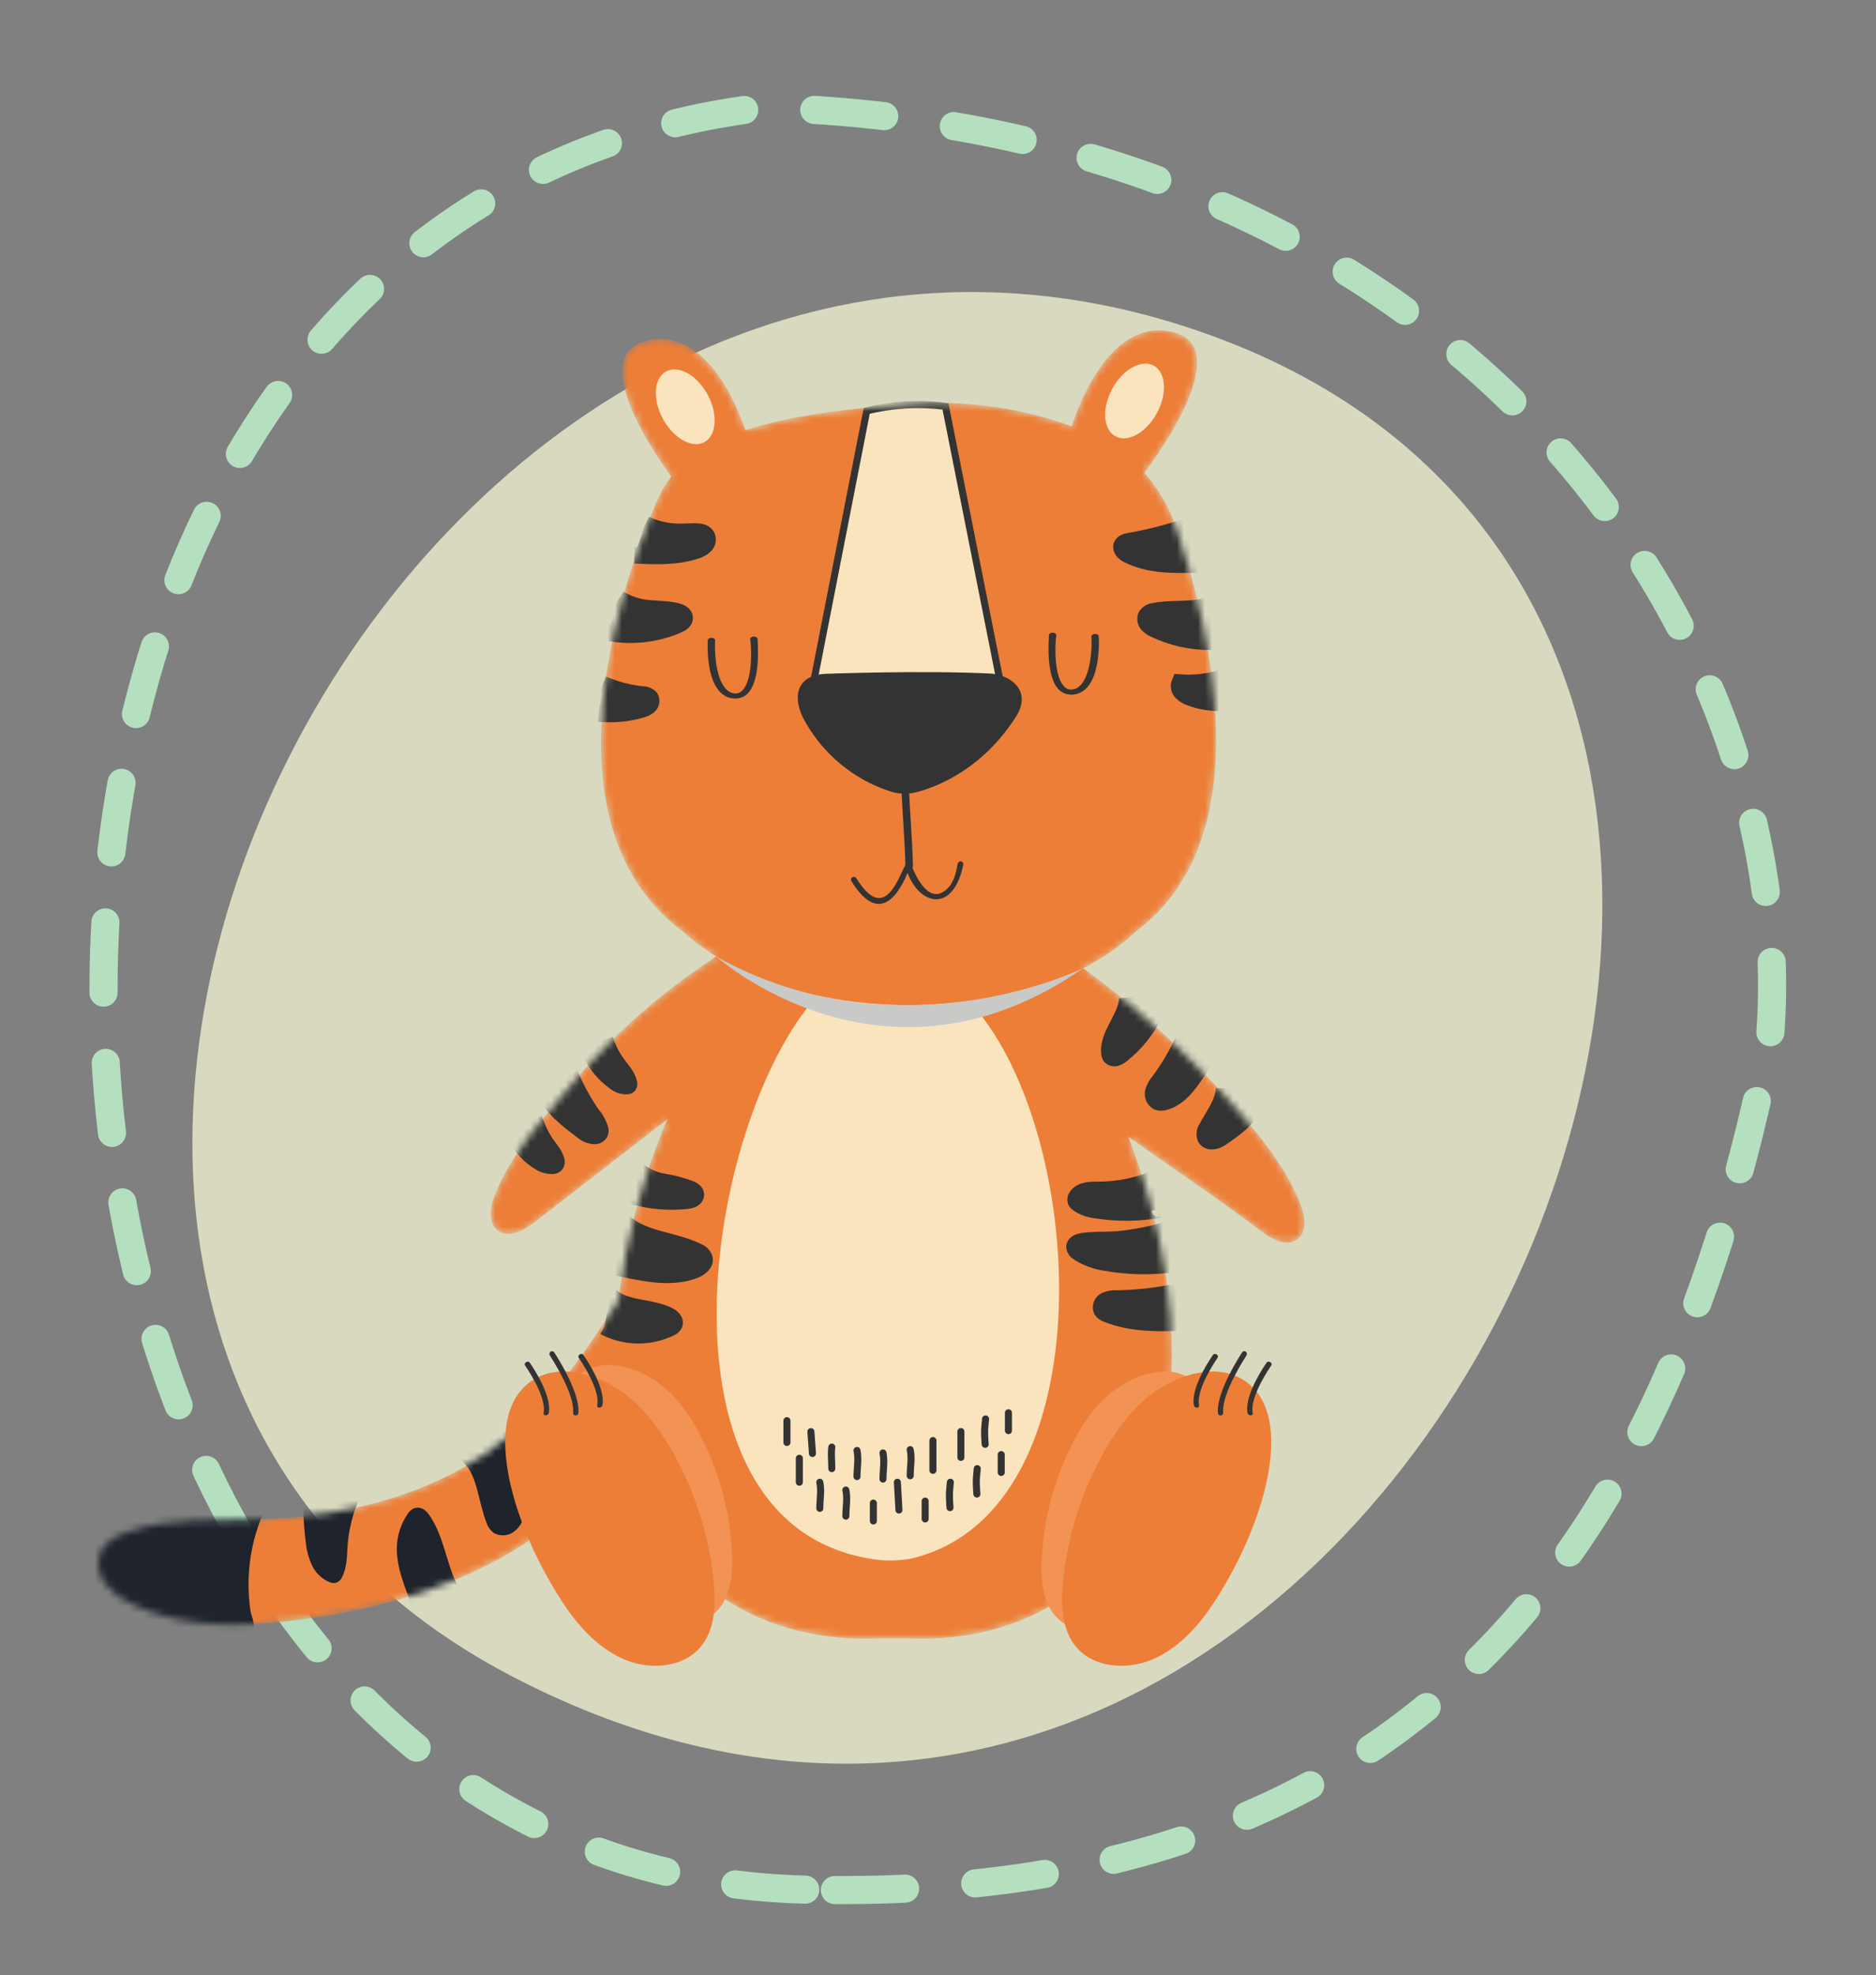 <?xml version="1.0" encoding="UTF-8"?> <svg xmlns="http://www.w3.org/2000/svg" width="267" height="281" viewBox="0 0 267 281" fill="none"><rect x="0" y="0" width="267" height="281" fill="#808080" stroke="none"/> <path d="M72.857 238.492C198.53 304.001 292.796 91.485 172.395 47.738C58.267 6.271 -29.993 184.879 72.857 238.492Z" fill="#FEFFDB" fill-opacity="0.7"></path> <path d="M114.604 268.844C-11.962 265.733 -22.85 31.061 108.533 15.302C208.355 18.023 256.824 91.399 251.866 148.156C237.795 218.238 202.854 271.014 114.604 268.844Z" stroke="#B4E0C0" stroke-width="4" stroke-linecap="round" stroke-dasharray="10 10"></path> <mask id="mask0_807_182" style="mask-type:luminance" maskUnits="userSpaceOnUse" x="14" y="47" width="172" height="187"> <path d="M185.06 171.24C183.478 167.237 180.908 163.703 178.196 160.361C171.165 151.848 163.092 144.253 154.166 137.754C156.903 136.389 159.425 134.628 161.648 132.527C179.563 119.227 172.279 89.419 167.438 75.182C166.456 72.264 164.898 69.574 162.856 67.27C162.856 67.27 176.641 49.581 166.881 47.238C157.121 44.894 152.545 60.658 152.545 60.658C145.14 57.963 137.243 56.888 129.386 57.505C119.158 58.205 111.615 59.39 106.084 61.199C105.109 58.194 100.549 46.416 92.024 48.467C83.499 50.518 93.127 64.551 95.536 67.816C94.797 68.758 94.177 69.787 93.689 70.881C93.689 70.881 73.205 114.722 97.196 132.532C98.656 133.866 100.246 135.048 101.944 136.061C90.364 143.742 84.409 150.364 77.296 159.126C74.584 162.467 72.014 166.002 70.431 170.005C69.742 171.736 69.417 174.074 70.944 175.138C72.472 176.203 74.628 175.023 76.144 173.848C81.476 169.707 89.024 163.868 94.99 159.236C91.46 167.468 89.111 176.157 88.015 185.047C83.516 192.022 78.846 199.019 72.472 204.313C62.767 212.368 49.865 215.743 37.265 216.14C30.858 216.344 24.269 215.864 18.209 217.948C16.654 218.5 15.044 219.288 14.35 220.772C13.655 222.255 14.057 224.047 15.017 225.354C16.045 226.621 17.371 227.613 18.876 228.243C25.791 231.579 33.841 231.485 41.483 230.597C57.821 228.701 74.633 222.894 85.33 210.356L88.688 205.454C90.453 214.227 95.266 222.189 102.699 227.206C108.025 230.801 115.381 233.542 125.273 233.095H128.967C138.892 233.542 146.22 230.801 151.574 227.206C159.189 222.062 164.069 213.824 165.718 204.781C168.64 188.758 165.116 173.44 160.579 161.723C166.964 166.244 174.876 171.587 179.375 175.078C180.892 176.258 182.998 177.465 184.575 176.368C186.152 175.271 185.744 172.966 185.06 171.24Z" fill="white"></path> </mask> <g mask="url(#mask0_807_182)"> <path d="M185.058 171.24C183.476 167.237 180.906 163.703 178.194 160.361C171.163 151.848 163.09 144.253 154.164 137.754C156.901 136.389 159.423 134.628 161.646 132.527C179.561 119.227 172.277 89.419 167.436 75.182C166.454 72.264 164.896 69.574 162.854 67.27C162.854 67.27 176.639 49.581 166.879 47.238C157.119 44.894 152.543 60.658 152.543 60.658C145.138 57.963 137.241 56.888 129.384 57.505C119.156 58.205 111.613 59.39 106.083 61.199C105.107 58.194 100.547 46.416 92.022 48.467C83.498 50.518 93.125 64.551 95.534 67.816C94.795 68.758 94.175 69.787 93.687 70.881C93.687 70.881 73.203 114.722 97.194 132.532C98.654 133.866 100.244 135.048 101.942 136.061C90.362 143.742 84.407 150.364 77.294 159.126C74.582 162.467 72.012 166.002 70.43 170.005C69.74 171.736 69.415 174.074 70.942 175.138C72.47 176.203 74.626 175.023 76.142 173.848C81.474 169.707 89.022 163.868 94.989 159.236C91.458 167.468 89.109 176.157 88.013 185.047C83.514 192.022 78.844 199.019 72.47 204.313C62.765 212.368 49.863 215.743 37.263 216.14C30.856 216.344 24.267 215.864 18.207 217.948C16.652 218.5 15.042 219.288 14.348 220.772C13.653 222.255 14.055 224.047 15.015 225.354C16.043 226.621 17.369 227.613 18.874 228.243C25.789 231.579 33.839 231.485 41.481 230.597C57.819 228.701 74.631 222.894 85.328 210.356L88.686 205.454C90.451 214.227 95.264 222.189 102.697 227.206C108.023 230.801 115.379 233.542 125.271 233.095H128.965C138.89 233.542 146.218 230.801 151.572 227.206C159.187 222.062 164.067 213.824 165.716 204.781C168.638 188.758 165.115 173.44 160.577 161.723C166.962 166.244 174.874 171.587 179.374 175.078C180.89 176.258 182.996 177.465 184.573 176.368C186.15 175.271 185.742 172.966 185.058 171.24Z" fill="#ED7E38"></path> <path d="M36.281 215.412C34.481 219.843 33.91 224.678 34.626 229.406C34.681 229.754 35.007 230.708 35.068 231.061C35.068 231.061 17.467 232.163 13.084 222.817C13.084 222.817 12.124 214.673 29.68 215.511L36.281 215.412Z" fill="#1E232C" stroke="#1E232C" stroke-width="2.09" stroke-miterlimit="10"></path> <path d="M44.203 214.624C44.246 216.284 44.375 217.94 44.589 219.586C44.697 220.511 44.952 221.412 45.344 222.255C45.748 223.101 46.446 223.771 47.307 224.141C47.344 224.165 47.385 224.18 47.428 224.185C47.472 224.19 47.515 224.185 47.556 224.169C47.597 224.153 47.633 224.128 47.661 224.095C47.69 224.062 47.711 224.023 47.721 223.981C48.355 222.773 48.328 221.34 48.416 219.978C48.559 217.854 49.018 215.763 49.778 213.775L44.203 214.624Z" fill="#1E232C" stroke="#1E232C" stroke-width="2.09" stroke-miterlimit="10"></path> <path d="M64.082 225.811C62.527 222.806 62.152 218.726 60.133 216.008C59.935 215.743 59.632 215.456 59.318 215.561C59.174 215.622 59.052 215.726 58.97 215.859C57.823 217.474 57.329 219.463 57.586 221.428C57.774 223.38 58.689 225.657 59.373 227.493L64.082 225.811Z" fill="#1E232C" stroke="#1E232C" stroke-width="2.09" stroke-miterlimit="10"></path> <path d="M71.872 204.886C72.861 207.431 73.521 210.092 73.835 212.804C73.929 214.271 73.796 215.919 72.732 216.901C72.497 217.148 72.188 217.314 71.852 217.374C71.516 217.433 71.169 217.383 70.863 217.232C70.559 216.984 70.335 216.652 70.218 216.278C69.203 213.736 68.922 209.76 67.086 207.726L71.872 204.886Z" fill="#1E232C" stroke="#1E232C" stroke-width="2.09" stroke-miterlimit="10"></path> <path d="M82.062 215.726C81.228 213.766 80.646 211.707 80.331 209.6C80.061 207.615 79.89 205.437 80.982 203.756C81.051 203.623 81.146 203.506 81.261 203.411C81.377 203.316 81.511 203.246 81.654 203.204C82.04 203.144 82.382 203.474 82.586 203.811C82.992 204.65 83.242 205.556 83.325 206.485C83.776 208.747 84.594 210.921 85.746 212.92L82.062 215.726Z" fill="#1E232C" stroke="#1E232C" stroke-width="2.09" stroke-miterlimit="10"></path> <path d="M137.837 142.391C154.604 159.88 158.031 214.906 129.792 221.72C127.752 222.115 125.656 222.115 123.616 221.72C92.005 216.296 100.003 159.999 116.321 141.647C123.142 143.099 130.158 143.39 137.076 142.507" fill="#F9E4BE"></path> <path d="M123.356 58.458C127.021 57.551 130.821 57.335 134.565 57.82L142.344 96.964H115.814L123.356 58.458Z" fill="#F9E4BE" stroke="#333333"></path> <path d="M91.856 74.598C93.196 75.239 94.651 75.604 96.135 75.673C97.056 75.717 97.977 75.645 98.892 75.634C99.52 75.634 100.27 75.717 100.579 76.257C100.684 76.482 100.715 76.733 100.67 76.976C100.624 77.219 100.504 77.442 100.325 77.614C99.958 77.958 99.511 78.206 99.024 78.336C96.267 79.251 93.234 79.125 90.307 78.987" fill="#333333"></path> <path d="M91.856 74.598C93.196 75.239 94.651 75.604 96.135 75.673C97.056 75.717 97.977 75.645 98.892 75.634C99.52 75.634 100.27 75.717 100.579 76.257C100.684 76.482 100.715 76.733 100.67 76.976C100.624 77.219 100.504 77.442 100.325 77.614C99.958 77.958 99.511 78.206 99.024 78.336C96.267 79.251 93.234 79.125 90.307 78.987" stroke="#333333" stroke-width="2.38" stroke-miterlimit="10"></path> <path d="M88.09 85.173C89.123 85.81 90.268 86.243 91.465 86.447C93.091 86.728 94.773 86.585 96.372 86.998C96.857 87.12 97.414 87.406 97.43 87.897C97.447 88.388 96.945 88.686 96.499 88.879C93.355 90.25 89.869 90.635 86.502 89.981" fill="#333333"></path> <path d="M88.09 85.173C89.123 85.81 90.268 86.243 91.465 86.447C93.091 86.728 94.773 86.585 96.372 86.998C96.857 87.12 97.414 87.406 97.43 87.897C97.447 88.388 96.945 88.686 96.499 88.879C93.355 90.25 89.869 90.635 86.502 89.981" stroke="#333333" stroke-width="2.38" stroke-miterlimit="10"></path> <path d="M85.769 97.348C87.563 98.125 89.465 98.626 91.41 98.831C91.624 98.822 91.837 98.858 92.036 98.938C92.235 99.018 92.414 99.139 92.562 99.294C92.657 99.474 92.689 99.681 92.652 99.881C92.615 100.081 92.511 100.263 92.358 100.397C92.042 100.669 91.663 100.859 91.255 100.949C89.299 101.509 87.254 101.696 85.228 101.5" fill="#333333"></path> <path d="M85.769 97.348C87.563 98.125 89.465 98.626 91.41 98.831C91.624 98.822 91.837 98.858 92.036 98.938C92.235 99.018 92.414 99.139 92.562 99.294C92.657 99.474 92.689 99.681 92.652 99.881C92.615 100.081 92.511 100.263 92.358 100.397C92.042 100.669 91.663 100.859 91.255 100.949C89.299 101.509 87.254 101.696 85.228 101.5" stroke="#333333" stroke-width="2.38" stroke-miterlimit="10"></path> <path d="M168.57 75.039C166.027 75.877 163.427 76.529 160.79 76.991C160.343 77.068 159.819 77.195 159.659 77.608C159.45 78.16 160.029 78.661 160.552 78.926C163.558 80.448 167.114 80.387 170.478 80.282" fill="#333333"></path> <path d="M168.57 75.039C166.027 75.877 163.427 76.529 160.79 76.991C160.343 77.068 159.819 77.195 159.659 77.608C159.45 78.16 160.029 78.661 160.552 78.926C163.558 80.448 167.114 80.387 170.478 80.282" stroke="#333333" stroke-width="2.38" stroke-miterlimit="10"></path> <path d="M172.344 85.989C169.835 87.026 166.94 86.425 164.272 86.971C164.058 86.99 163.85 87.053 163.66 87.154C163.471 87.255 163.304 87.394 163.169 87.561C163.067 87.76 163.027 87.984 163.056 88.206C163.084 88.428 163.18 88.635 163.329 88.802C163.635 89.133 164.012 89.392 164.432 89.557C166.793 90.674 169.368 91.265 171.98 91.288C172.195 91.257 172.415 91.274 172.623 91.338C172.831 91.401 173.022 91.511 173.182 91.658" fill="#333333"></path> <path d="M172.344 85.989C169.835 87.026 166.94 86.425 164.272 86.971C164.058 86.99 163.85 87.053 163.66 87.154C163.471 87.255 163.304 87.394 163.169 87.561C163.067 87.76 163.027 87.984 163.056 88.206C163.084 88.428 163.18 88.635 163.329 88.802C163.635 89.133 164.012 89.392 164.432 89.557C166.793 90.674 169.368 91.265 171.98 91.288C172.195 91.257 172.415 91.274 172.623 91.338C172.831 91.401 173.022 91.511 173.182 91.658" stroke="#333333" stroke-width="2.38" stroke-miterlimit="10"></path> <path d="M173.83 96.471C171.917 97.054 169.914 97.279 167.919 97.133C167.824 97.36 167.798 97.61 167.845 97.852C167.892 98.093 168.01 98.315 168.184 98.489C168.538 98.843 168.974 99.104 169.452 99.25C170.993 99.826 172.642 100.059 174.282 99.934" fill="#333333"></path> <path d="M173.83 96.471C171.917 97.054 169.914 97.279 167.919 97.133C167.824 97.36 167.798 97.61 167.845 97.852C167.892 98.093 168.01 98.315 168.184 98.489C168.538 98.843 168.974 99.104 169.452 99.25C170.993 99.826 172.642 100.059 174.282 99.934" stroke="#333333" stroke-width="2.38" stroke-miterlimit="10"></path> <path d="M117.668 96.659C117.668 96.659 131 96.157 140.727 96.615C141.554 96.641 142.364 96.86 143.093 97.254C144.267 97.916 145.425 99.217 143.898 101.583C139.304 108.751 133.184 111.149 130.289 111.927C129.221 112.213 128.093 112.192 127.036 111.866C121.853 110.208 117.529 106.577 114.999 101.759C114.999 101.759 112.336 96.802 117.668 96.659Z" fill="#333333" stroke="#333333" stroke-width="1.59" stroke-miterlimit="10"></path> <g style="mix-blend-mode:multiply"> <path d="M154.158 137.743C154.158 137.743 128.022 150.679 101.93 136.089C101.93 136.067 125.794 157.544 154.158 137.743Z" fill="#C9C9C8"></path> </g> <path d="M100.252 62.9C102.009 61.949 102.214 58.927 100.711 56.15C99.207 53.373 96.565 51.892 94.808 52.843C93.051 53.794 92.846 56.817 94.349 59.594C95.853 62.371 98.496 63.851 100.252 62.9Z" fill="#F9E4BE"></path> <path d="M164.656 58.771C166.16 55.994 165.954 52.972 164.198 52.021C162.441 51.069 159.798 52.55 158.294 55.327C156.791 58.104 156.996 61.126 158.753 62.077C160.51 63.028 163.153 61.548 164.656 58.771Z" fill="#F9E4BE"></path> <path d="M86.082 147.861C86.472 149.139 87.078 150.34 87.875 151.412C88.503 152.256 89.275 153.066 89.501 154.097C89.521 154.15 89.528 154.206 89.522 154.261C89.517 154.317 89.498 154.37 89.468 154.417C89.412 154.468 89.34 154.499 89.264 154.505C88.611 154.537 87.972 154.316 87.478 153.888C86.011 152.834 84.836 151.424 84.064 149.791" fill="#333333"></path> <path d="M86.082 147.861C86.472 149.139 87.078 150.34 87.875 151.412C88.503 152.256 89.275 153.066 89.501 154.097C89.521 154.15 89.528 154.206 89.522 154.261C89.517 154.317 89.498 154.37 89.468 154.417C89.412 154.468 89.34 154.499 89.264 154.505C88.611 154.537 87.972 154.316 87.478 153.888C86.011 152.834 84.836 151.424 84.064 149.791" stroke="#333333" stroke-width="2.38" stroke-miterlimit="10"></path> <path d="M81.115 152.813C81.931 154.781 82.945 156.662 84.142 158.426C84.71 159.065 85.138 159.817 85.399 160.631C85.452 160.825 85.44 161.03 85.366 161.216C85.297 161.333 85.2 161.43 85.083 161.498C84.967 161.567 84.834 161.604 84.699 161.607C83.989 161.585 83.312 161.302 82.797 160.813C80.718 159.258 78.551 157.599 77.492 155.228" fill="#333333"></path> <path d="M81.115 152.813C81.931 154.781 82.945 156.662 84.142 158.426C84.71 159.065 85.138 159.817 85.399 160.631C85.452 160.825 85.44 161.03 85.366 161.216C85.297 161.333 85.2 161.43 85.083 161.498C84.967 161.567 84.834 161.604 84.699 161.607C83.989 161.585 83.312 161.302 82.797 160.813C80.718 159.258 78.551 157.599 77.492 155.228" stroke="#333333" stroke-width="2.38" stroke-miterlimit="10"></path> <path d="M75.986 159.198L76.141 159.589C76.501 160.598 76.969 161.564 77.535 162.473C78.087 163.317 78.87 164.067 79.14 165.048C79.188 165.156 79.205 165.275 79.189 165.391C79.174 165.508 79.126 165.618 79.052 165.71C78.956 165.787 78.838 165.833 78.716 165.842C78.014 165.884 77.319 165.69 76.742 165.291C75.465 164.509 74.41 163.414 73.676 162.109" fill="#333333"></path> <path d="M75.986 159.198L76.141 159.589C76.501 160.598 76.969 161.564 77.535 162.473C78.087 163.317 78.87 164.067 79.14 165.048C79.188 165.156 79.205 165.275 79.189 165.391C79.174 165.508 79.126 165.618 79.052 165.71C78.956 165.787 78.838 165.833 78.716 165.842C78.014 165.884 77.319 165.69 76.742 165.291C75.465 164.509 74.41 163.414 73.676 162.109" stroke="#333333" stroke-width="2.38" stroke-miterlimit="10"></path> <path d="M160.428 141.923C160.456 142.235 160.434 142.549 160.362 142.854C159.844 145.281 157.721 147.315 157.897 149.785C157.899 149.942 157.939 150.095 158.013 150.232C158.102 150.35 158.224 150.438 158.363 150.486C158.503 150.534 158.653 150.54 158.796 150.502C159.07 150.425 159.326 150.292 159.546 150.111C161.498 148.592 163.084 146.655 164.188 144.442" fill="#333333"></path> <path d="M160.428 141.923C160.456 142.235 160.434 142.549 160.362 142.854C159.844 145.281 157.721 147.315 157.897 149.785C157.899 149.942 157.939 150.095 158.013 150.232C158.102 150.35 158.224 150.438 158.363 150.486C158.503 150.534 158.653 150.54 158.796 150.502C159.07 150.425 159.326 150.292 159.546 150.111C161.498 148.592 163.084 146.655 164.188 144.442" stroke="#333333" stroke-width="2.38" stroke-miterlimit="10"></path> <path d="M168.605 147.569C167.65 149.784 166.437 151.879 164.993 153.811C164.612 154.246 164.328 154.757 164.16 155.31C164.084 155.588 164.105 155.884 164.219 156.149C164.333 156.413 164.534 156.631 164.789 156.766C165.095 156.866 165.425 156.866 165.732 156.766C167.789 156.215 169.15 154.334 170.336 152.564L171.648 150.602" fill="#333333"></path> <path d="M168.605 147.569C167.65 149.784 166.437 151.879 164.993 153.811C164.612 154.246 164.328 154.757 164.16 155.31C164.084 155.588 164.105 155.884 164.219 156.149C164.333 156.413 164.534 156.631 164.789 156.766C165.095 156.866 165.425 156.866 165.732 156.766C167.789 156.215 169.15 154.334 170.336 152.564L171.648 150.602" stroke="#333333" stroke-width="2.38" stroke-miterlimit="10"></path> <path d="M174.224 154.82C174.174 156.915 172.702 158.679 171.748 160.521C171.601 160.728 171.512 160.97 171.488 161.223C171.465 161.475 171.509 161.73 171.616 161.96C171.763 162.15 171.975 162.28 172.212 162.324C172.917 162.467 173.596 162.032 174.186 161.618C175.625 160.604 177.097 159.551 178.045 158.056" fill="#333333"></path> <path d="M174.224 154.82C174.174 156.915 172.702 158.679 171.748 160.521C171.601 160.728 171.512 160.97 171.488 161.223C171.465 161.475 171.509 161.73 171.616 161.96C171.763 162.15 171.975 162.28 172.212 162.324C172.917 162.467 173.596 162.032 174.186 161.618C175.625 160.604 177.097 159.551 178.045 158.056" stroke="#333333" stroke-width="2.38" stroke-miterlimit="10"></path> <path d="M90.863 166.559C91.896 167.404 93.135 167.959 94.453 168.169C95.772 168.374 97.066 168.717 98.312 169.194C98.643 169.349 99.007 169.586 99.029 169.955C99.029 170.507 98.384 170.738 97.855 170.799C95.126 171.118 92.361 170.861 89.738 170.044" fill="#333333"></path> <path d="M90.863 166.559C91.896 167.404 93.135 167.959 94.453 168.169C95.772 168.374 97.066 168.717 98.312 169.194C98.643 169.349 99.007 169.586 99.029 169.955C99.029 170.507 98.384 170.738 97.855 170.799C95.126 171.118 92.361 170.861 89.738 170.044" stroke="#333333" stroke-width="2.38" stroke-miterlimit="10"></path> <path d="M88.863 173.964C91.692 176.434 95.904 176.401 99.273 178.072C99.484 178.15 99.676 178.269 99.84 178.423C100.004 178.576 100.135 178.76 100.227 178.965C100.459 179.731 99.626 180.399 98.876 180.691C95.766 181.898 92.26 181.242 89.012 180.559L86.988 180.134" fill="#333333"></path> <path d="M88.863 173.964C91.692 176.434 95.904 176.401 99.273 178.072C99.484 178.15 99.676 178.269 99.84 178.423C100.004 178.576 100.135 178.76 100.227 178.965C100.459 179.731 99.626 180.399 98.876 180.691C95.766 181.898 92.26 181.242 89.012 180.559L86.988 180.134" stroke="#333333" stroke-width="2.38" stroke-miterlimit="10"></path> <path d="M86.906 184.402C89.112 186.37 92.586 185.846 95.205 187.208C95.668 187.451 96.164 187.925 95.966 188.41C95.838 188.648 95.628 188.83 95.376 188.923C93.909 189.632 92.297 189.986 90.668 189.956C89.04 189.926 87.442 189.514 86.002 188.752" fill="#333333"></path> <path d="M86.906 184.402C89.112 186.37 92.586 185.846 95.205 187.208C95.668 187.451 96.164 187.925 95.966 188.41C95.838 188.648 95.628 188.83 95.376 188.923C93.909 189.632 92.297 189.986 90.668 189.956C89.04 189.926 87.442 189.514 86.002 188.752" stroke="#333333" stroke-width="2.38" stroke-miterlimit="10"></path> <path d="M164.199 167.755C161.72 168.78 159.063 169.305 156.381 169.299C155.25 169.299 153.905 169.299 153.26 170.22C153.187 170.31 153.136 170.415 153.111 170.528C153.086 170.641 153.088 170.758 153.116 170.871C153.175 171.005 153.27 171.12 153.392 171.201C154.187 171.749 155.11 172.082 156.072 172.166C159.017 172.631 162.018 172.606 164.955 172.095C165.026 172.095 164.927 171.951 164.894 172.018" fill="#333333"></path> <path d="M164.199 167.755C161.72 168.78 159.063 169.305 156.381 169.299C155.25 169.299 153.905 169.299 153.26 170.22C153.187 170.31 153.136 170.415 153.111 170.528C153.086 170.641 153.088 170.758 153.116 170.871C153.175 171.005 153.27 171.12 153.392 171.201C154.187 171.749 155.11 172.082 156.072 172.166C159.017 172.631 162.018 172.606 164.955 172.095C165.026 172.095 164.927 171.951 164.894 172.018" stroke="#333333" stroke-width="2.38" stroke-miterlimit="10"></path> <path d="M166.509 174.863C164.042 175.623 161.503 176.127 158.933 176.368C157.279 176.467 155.624 176.368 153.998 176.622C153.524 176.699 152.939 176.936 152.934 177.421C152.958 177.583 153.021 177.738 153.117 177.871C153.213 178.004 153.339 178.113 153.485 178.188C154.653 178.938 155.97 179.425 157.345 179.616C160.664 180.224 164.062 180.27 167.397 179.754" fill="#333333"></path> <path d="M166.509 174.863C164.042 175.623 161.503 176.127 158.933 176.368C157.279 176.467 155.624 176.368 153.998 176.622C153.524 176.699 152.939 176.936 152.934 177.421C152.958 177.583 153.021 177.738 153.117 177.871C153.213 178.004 153.339 178.113 153.485 178.188C154.653 178.938 155.97 179.425 157.345 179.616C160.664 180.224 164.062 180.27 167.397 179.754" stroke="#333333" stroke-width="2.38" stroke-miterlimit="10"></path> <path d="M167.607 183.784C164.739 184.392 161.82 184.72 158.889 184.766C158.35 184.73 157.811 184.826 157.318 185.047C157.076 185.166 156.889 185.372 156.793 185.624C156.697 185.875 156.699 186.154 156.799 186.403C156.993 186.67 157.271 186.864 157.588 186.955C161.172 188.399 165.17 188.273 169.029 188.124" fill="#333333"></path> <path d="M167.607 183.784C164.739 184.392 161.82 184.72 158.889 184.766C158.35 184.73 157.811 184.826 157.318 185.047C157.076 185.166 156.889 185.372 156.793 185.624C156.697 185.875 156.699 186.154 156.799 186.403C156.993 186.67 157.271 186.864 157.588 186.955C161.172 188.399 165.17 188.273 169.029 188.124" stroke="#333333" stroke-width="2.38" stroke-miterlimit="10"></path> </g> <path d="M83.779 194.773C86.933 193.367 90.804 194.685 93.594 196.676C96.384 198.666 98.342 201.561 99.864 204.566C102.515 209.813 103.992 215.574 104.192 221.45C104.28 224.262 103.955 227.344 101.893 229.329C99.428 231.7 95.193 231.595 92.15 229.919C89.106 228.243 86.906 225.425 85.219 222.464C79.297 212.049 76.314 198.082 83.779 194.773Z" fill="#F29254"></path> <path d="M76.45 196.003C79.968 194.178 84.489 195.452 87.82 197.553C91.15 199.653 93.576 202.857 95.539 206.215C98.924 212.08 100.993 218.61 101.604 225.354C101.891 228.579 101.715 232.147 99.487 234.562C96.813 237.457 91.96 237.611 88.365 235.88C84.77 234.148 82.063 231.055 79.94 227.763C72.425 216.19 68.113 200.315 76.45 196.003Z" fill="#ED7E38"></path> <path d="M168.656 195.711C165.502 194.305 161.631 195.623 158.841 197.613C156.051 199.604 154.094 202.498 152.572 205.504C149.917 210.749 148.44 216.511 148.243 222.387C148.155 225.194 148.48 228.282 150.543 230.261C153.007 232.638 157.242 232.527 160.286 230.857C163.329 229.186 165.529 226.363 167.217 223.402C173.139 213.002 176.122 199.036 168.656 195.711Z" fill="#F29254"></path> <path d="M176.392 196.003C172.869 194.178 168.347 195.452 165.022 197.553C161.698 199.653 159.266 202.857 157.331 206.215C153.946 212.08 151.876 218.61 151.265 225.354C150.979 228.579 151.155 232.147 153.383 234.562C156.051 237.457 160.909 237.611 164.504 235.88C168.099 234.148 170.807 231.055 172.929 227.763C180.401 216.19 184.724 200.315 176.392 196.003Z" fill="#ED7E38"></path> <path fill-rule="evenodd" clip-rule="evenodd" d="M129.356 111.894C129.497 115.71 129.848 119.424 129.935 123.237C129.934 123.292 129.919 123.345 129.89 123.395C129.862 123.445 129.822 123.49 129.771 123.528C129.72 123.566 129.66 123.596 129.595 123.615C129.529 123.635 129.459 123.645 129.389 123.644C129.319 123.643 129.25 123.631 129.185 123.609C129.121 123.587 129.063 123.556 129.014 123.516C128.965 123.477 128.927 123.43 128.901 123.38C128.876 123.329 128.863 123.275 128.865 123.22C128.773 119.414 128.426 115.704 128.281 111.894C128.293 111.79 128.355 111.693 128.455 111.623C128.554 111.552 128.684 111.513 128.819 111.513C128.953 111.513 129.083 111.552 129.183 111.623C129.282 111.693 129.344 111.79 129.356 111.894V111.894Z" fill="#333333"></path> <path fill-rule="evenodd" clip-rule="evenodd" d="M121.875 124.935C125.838 131.392 127.75 125.07 128.849 123.097L128.83 123.016H128.896C129.19 122.508 129.427 122.339 129.629 122.874C130.345 124.773 132.33 129.013 134.912 126.343C135.83 125.399 136.055 124.116 136.306 122.884C136.325 122.777 136.384 122.682 136.47 122.619C136.557 122.556 136.663 122.53 136.768 122.546C136.873 122.564 136.967 122.624 137.029 122.713C137.09 122.802 137.116 122.912 137.098 123.019C135.678 129.961 130.89 128.824 129.173 124.184C127.212 128.858 124.454 130.712 121.142 125.311C121.104 125.214 121.104 125.106 121.14 125.009C121.176 124.911 121.246 124.832 121.337 124.785C121.428 124.738 121.533 124.728 121.63 124.756C121.728 124.785 121.812 124.85 121.865 124.938L121.875 124.935Z" fill="#333333"></path> <path d="M152.424 98.831H152.661C156.714 98.522 156.422 91.356 156.38 90.543C156.38 90.495 156.366 90.447 156.338 90.402C156.31 90.358 156.27 90.318 156.219 90.285C156.167 90.253 156.107 90.228 156.041 90.212C155.976 90.196 155.906 90.19 155.837 90.194C155.768 90.195 155.7 90.206 155.637 90.226C155.574 90.246 155.518 90.274 155.471 90.309C155.424 90.345 155.388 90.386 155.365 90.431C155.342 90.476 155.331 90.524 155.335 90.572C155.488 93.39 154.876 97.931 152.55 98.105C152.399 98.12 152.246 98.109 152.103 98.073C151.96 98.038 151.831 97.979 151.728 97.902C150.028 96.769 150.098 92.092 150.335 90.398C150.343 90.302 150.296 90.207 150.205 90.135C150.114 90.062 149.985 90.018 149.847 90.01C149.779 90.006 149.709 90.012 149.644 90.027C149.578 90.042 149.518 90.066 149.466 90.098C149.414 90.129 149.371 90.168 149.341 90.211C149.311 90.254 149.294 90.301 149.29 90.349C149.29 91.008 148.733 96.856 151.073 98.425C151.434 98.674 151.916 98.819 152.424 98.831V98.831Z" fill="#333333"></path> <path d="M104.689 99.383H104.452C100.399 99.073 100.692 91.908 100.733 91.094C100.733 91.046 100.747 90.998 100.775 90.954C100.803 90.91 100.844 90.87 100.895 90.837C100.946 90.804 101.006 90.779 101.072 90.763C101.138 90.748 101.207 90.742 101.277 90.746C101.346 90.747 101.413 90.758 101.476 90.778C101.539 90.797 101.595 90.826 101.642 90.861C101.689 90.896 101.725 90.938 101.748 90.983C101.772 91.028 101.782 91.076 101.778 91.123C101.625 93.941 102.238 98.482 104.564 98.657C104.714 98.671 104.867 98.66 105.01 98.625C105.153 98.589 105.282 98.531 105.386 98.453C107.085 97.32 107.015 92.644 106.778 90.949C106.771 90.853 106.817 90.759 106.909 90.686C107 90.614 107.128 90.569 107.266 90.562C107.335 90.558 107.404 90.564 107.47 90.579C107.535 90.594 107.596 90.618 107.648 90.649C107.7 90.681 107.742 90.719 107.772 90.763C107.802 90.806 107.82 90.853 107.823 90.901C107.823 91.559 108.38 97.407 106.04 98.976C105.679 99.225 105.197 99.37 104.689 99.383V99.383Z" fill="#333333"></path> <path d="M112 202.12V205.227" stroke="#333333" stroke-linecap="round"></path> <path d="M115.41 203.685C115.491 204.72 115.564 205.755 115.632 206.792" stroke="#333333" stroke-linecap="round"></path> <path d="M113.764 207.475C113.764 208.521 113.764 209.582 113.764 210.882" stroke="#333333" stroke-linecap="round"></path> <path d="M118.386 205.885C118.248 206.963 118.385 207.836 118.386 208.944" stroke="#333333" stroke-linecap="round"></path> <path d="M116.678 210.882C116.936 212.193 116.679 213.254 116.678 214.601" stroke="#333333" stroke-linecap="round"></path> <path d="M121.971 206.363C122.229 207.673 121.972 208.734 121.971 210.081" stroke="#333333" stroke-linecap="round"></path> <path d="M125.67 206.716C125.928 208.026 125.671 209.087 125.67 210.434" stroke="#333333" stroke-linecap="round"></path> <path d="M120.385 211.991C120.643 213.301 120.386 214.362 120.385 215.709" stroke="#333333" stroke-linecap="round"></path> <path d="M129.545 206.245C129.803 207.555 129.546 208.616 129.545 209.963" stroke="#333333" stroke-linecap="round"></path> <path d="M132.779 204.956V209.192" stroke="#333333" stroke-linecap="round"></path> <path d="M127.719 210.882C127.798 212.2 127.872 213.518 127.941 214.836" stroke="#333333" stroke-linecap="round"></path> <path d="M136.758 203.673V207.345" stroke="#333333" stroke-linecap="round"></path> <path d="M140.268 201.878C140.186 203.076 140.042 203.164 140.215 205.492" stroke="#333333" stroke-linecap="round"></path> <path d="M139.086 208.944C139.004 210.142 138.86 210.23 139.034 212.559" stroke="#333333" stroke-linecap="round"></path> <path d="M135.26 210.882C135.178 212.08 135.034 212.168 135.207 214.497" stroke="#333333" stroke-linecap="round"></path> <path d="M143.523 201V203.542" stroke="#333333" stroke-linecap="round"></path> <path d="M142.498 206.951V209.493" stroke="#333333" stroke-linecap="round"></path> <path d="M131.672 213.565V216.107" stroke="#333333" stroke-linecap="round"></path> <path d="M124.299 213.85V216.392" stroke="#333333" stroke-linecap="round"></path> <path d="M170.156 200.222C170.097 200.193 170.045 200.153 170.004 200.104C169.964 200.056 169.937 200.001 169.925 199.945C169.401 197.342 172.521 192.936 172.646 192.748C172.695 192.681 172.777 192.638 172.873 192.63C172.969 192.621 173.072 192.647 173.159 192.702C173.244 192.759 173.305 192.838 173.332 192.925C173.358 193.011 173.347 193.097 173.3 193.165C173.279 193.21 170.181 197.572 170.657 199.941C170.667 199.984 170.668 200.027 170.658 200.068C170.649 200.108 170.629 200.145 170.602 200.176C170.574 200.207 170.538 200.232 170.496 200.249C170.455 200.266 170.408 200.274 170.359 200.274C170.291 200.27 170.221 200.252 170.156 200.222Z" fill="#333333"></path> <path d="M177.793 201.319C177.734 201.29 177.681 201.249 177.641 201.201C177.601 201.152 177.573 201.098 177.562 201.042C177.038 198.439 180.158 194.032 180.283 193.845C180.332 193.777 180.414 193.735 180.51 193.726C180.606 193.718 180.709 193.744 180.796 193.799C180.88 193.855 180.942 193.935 180.968 194.021C180.995 194.107 180.984 194.193 180.937 194.262C180.916 194.306 177.817 198.668 178.294 201.037C178.304 201.081 178.305 201.124 178.295 201.164C178.285 201.205 178.266 201.241 178.238 201.273C178.21 201.304 178.175 201.328 178.133 201.345C178.091 201.362 178.045 201.371 177.996 201.371C177.927 201.367 177.858 201.349 177.793 201.319Z" fill="#333333"></path> <path d="M173.553 201.345C173.496 201.317 173.446 201.274 173.41 201.221C173.373 201.169 173.35 201.108 173.344 201.044C173.052 198.06 176.635 192.639 176.779 192.409C176.835 192.325 176.923 192.268 177.021 192.249C177.12 192.23 177.222 192.251 177.305 192.307C177.386 192.365 177.442 192.452 177.461 192.55C177.48 192.648 177.46 192.75 177.407 192.834C177.38 192.888 173.823 198.255 174.089 200.971C174.096 201.02 174.092 201.07 174.079 201.118C174.065 201.166 174.042 201.211 174.011 201.25C173.98 201.289 173.941 201.321 173.897 201.344C173.853 201.368 173.805 201.382 173.755 201.387C173.686 201.388 173.617 201.374 173.553 201.345Z" fill="#333333"></path> <path d="M85.502 200.222C85.561 200.193 85.613 200.153 85.654 200.104C85.694 200.056 85.722 200.001 85.733 199.945C86.257 197.342 83.137 192.936 83.012 192.748C82.963 192.681 82.881 192.638 82.785 192.63C82.689 192.621 82.586 192.647 82.499 192.702C82.415 192.759 82.353 192.838 82.326 192.925C82.3 193.011 82.311 193.097 82.358 193.165C82.379 193.21 85.478 197.572 85.001 199.941C84.991 199.984 84.99 200.027 85 200.068C85.01 200.108 85.029 200.145 85.057 200.176C85.084 200.207 85.12 200.232 85.162 200.249C85.204 200.266 85.25 200.274 85.299 200.274C85.368 200.27 85.437 200.252 85.502 200.222Z" fill="#333333"></path> <path d="M77.865 201.319C77.924 201.29 77.977 201.249 78.017 201.201C78.058 201.152 78.085 201.098 78.097 201.042C78.62 198.439 75.5 194.032 75.376 193.845C75.326 193.777 75.244 193.735 75.148 193.726C75.052 193.718 74.95 193.744 74.863 193.799C74.778 193.855 74.716 193.935 74.69 194.021C74.663 194.107 74.675 194.193 74.721 194.262C74.743 194.306 77.841 198.668 77.364 201.037C77.354 201.081 77.354 201.124 77.363 201.164C77.373 201.205 77.392 201.241 77.42 201.273C77.448 201.304 77.484 201.328 77.525 201.345C77.567 201.362 77.613 201.371 77.662 201.371C77.731 201.367 77.8 201.349 77.865 201.319Z" fill="#333333"></path> <path d="M82.105 201.345C82.162 201.317 82.212 201.274 82.249 201.221C82.285 201.169 82.308 201.108 82.315 201.044C82.607 198.06 79.024 192.639 78.879 192.409C78.823 192.325 78.736 192.268 78.637 192.249C78.538 192.23 78.436 192.251 78.353 192.307C78.272 192.365 78.216 192.452 78.198 192.55C78.179 192.648 78.198 192.75 78.252 192.834C78.278 192.888 81.835 198.255 81.569 200.971C81.562 201.02 81.566 201.07 81.579 201.118C81.593 201.166 81.616 201.211 81.647 201.25C81.678 201.289 81.717 201.321 81.761 201.344C81.805 201.368 81.853 201.382 81.903 201.387C81.972 201.388 82.041 201.374 82.105 201.345Z" fill="#333333"></path> </svg> 